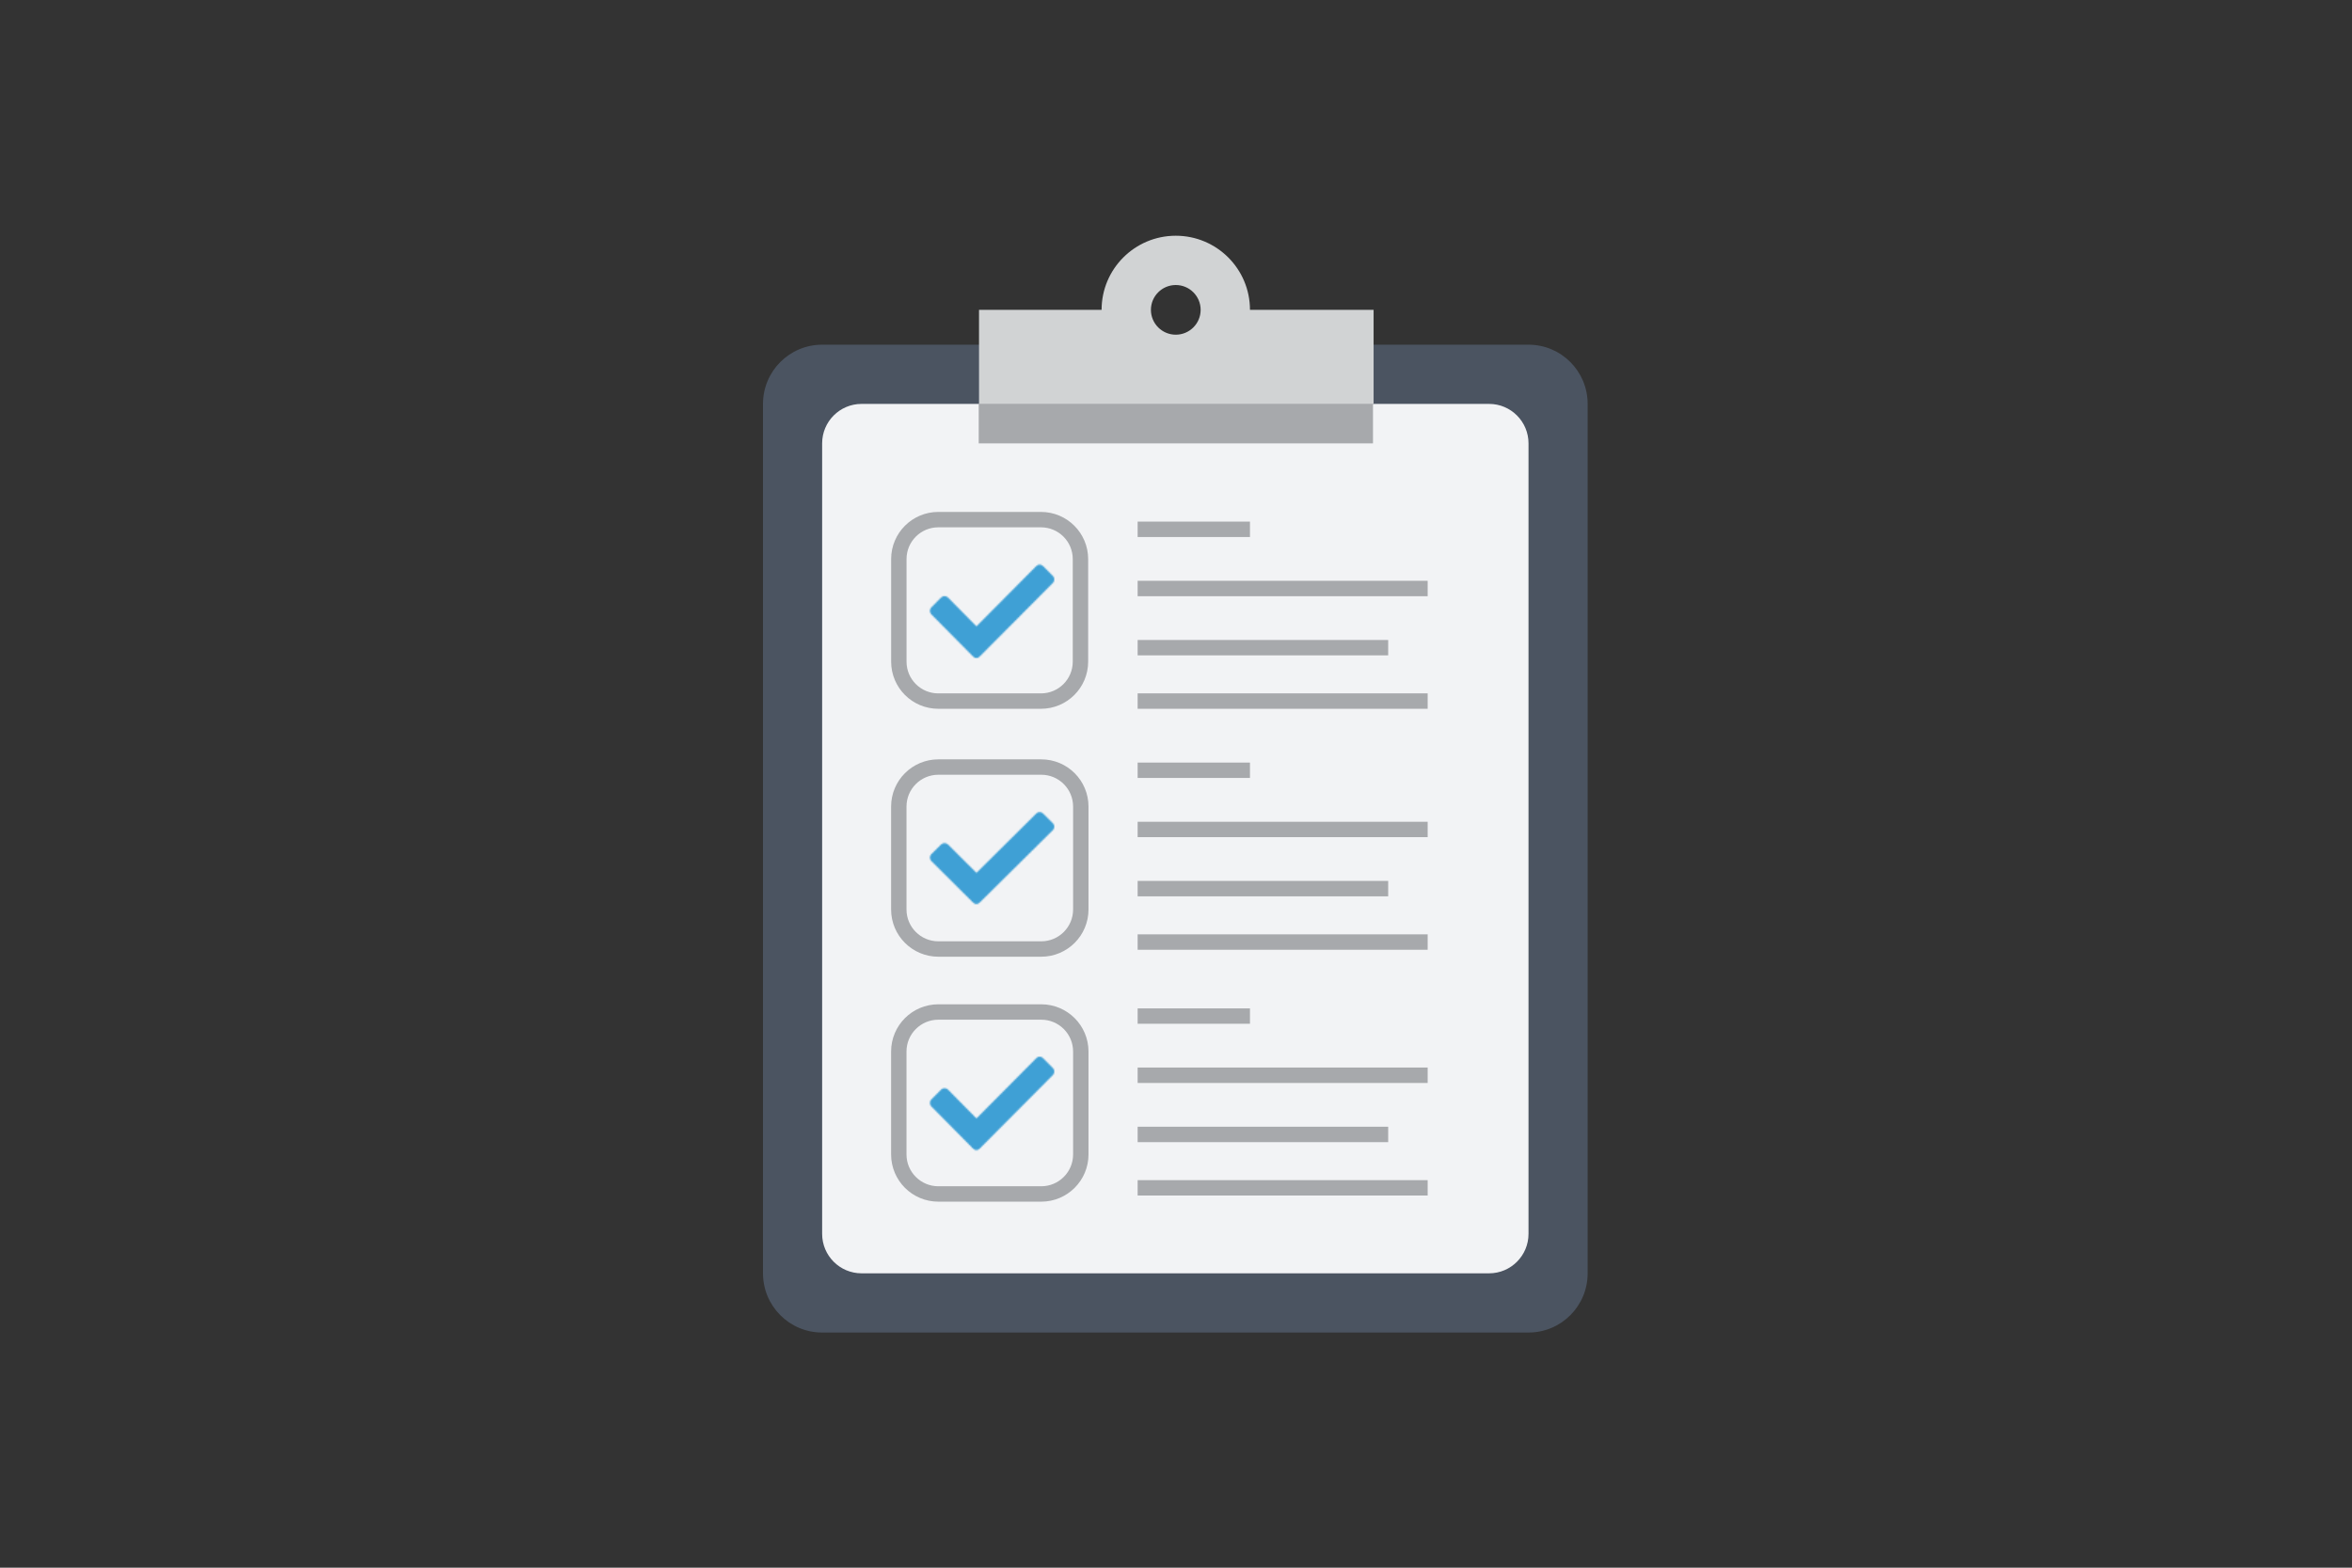 <svg xmlns="http://www.w3.org/2000/svg" xmlns:xlink="http://www.w3.org/1999/xlink" width="1680" height="1120" style="background:#1f5589" viewBox="0 0 1680 1120">
  <rect x="0" y="0" width="1680" height="1120" fill="#333333" stroke="none"/>
  <defs>
    <polygon id="post-start-search-a" points="0 784 589.038 784 589.038 .416 0 .416"/>
    <path id="post-start-search-c" d="M76.227,1.176 L33.474,43.588 L13.089,23.264 C12.393,22.64 11.592,22.331 10.685,22.331 C9.779,22.331 8.979,22.64 8.28,23.264 L1.173,30.315 C0.546,31.006 0.232,31.802 0.232,32.7 C0.232,33.6 0.546,34.394 1.173,35.086 L31.07,64.846 C31.697,65.539 32.479,65.884 33.422,65.884 C34.363,65.884 35.145,65.539 35.772,64.846 L88.142,12.998 C88.771,12.306 89.085,11.494 89.085,10.561 C89.085,9.627 88.771,8.85 88.142,8.227 L81.035,1.176 C80.339,0.484 79.536,0.14 78.63,0.14 C77.725,0.14 76.923,0.484 76.227,1.176 Z"/>
    <path id="post-start-search-e" d="M76.227,1.965 L33.474,45.036 L13.089,24.396 C12.393,23.765 11.592,23.447 10.685,23.447 C9.779,23.447 8.979,23.765 8.28,24.396 L1.173,31.556 C0.546,32.258 0.232,33.066 0.232,33.979 C0.232,34.891 0.546,35.7 1.173,36.401 L31.07,66.623 C31.697,67.324 32.479,67.677 33.422,67.677 C34.363,67.677 35.145,67.324 35.772,66.623 L88.142,13.97 C88.771,13.267 89.085,12.444 89.085,11.495 C89.085,10.547 88.771,9.757 88.142,9.126 L81.035,1.965 C80.339,1.264 79.536,0.912 78.63,0.912 C77.725,0.912 76.923,1.264 76.227,1.965 Z"/>
    <path id="post-start-search-g" d="M76.227,1.4 L33.474,44.469 L13.089,23.83 C12.393,23.198 11.592,22.882 10.685,22.882 C9.779,22.882 8.979,23.198 8.28,23.83 L1.173,30.991 C0.546,31.694 0.232,32.5 0.232,33.413 C0.232,34.324 0.546,35.133 1.173,35.835 L31.07,66.058 C31.697,66.76 32.479,67.11 33.422,67.11 C34.363,67.11 35.145,66.76 35.772,66.058 L88.142,13.405 C88.771,12.703 89.085,11.877 89.085,10.93 C89.085,9.982 88.771,9.191 88.142,8.561 L81.035,1.4 C80.339,0.697 79.536,0.347 78.63,0.347 C77.725,0.347 76.923,0.697 76.227,1.4 Z"/>
  </defs>
  <g fill="none" fill-rule="evenodd" transform="translate(545 168)">
    <path fill="#4B5461" d="M42.243,784 C18.914,784 0,765.06 0,741.698 L0,120.561 C0,97.199 18.914,78.259 42.243,78.259 L546.795,78.259 C570.126,78.259 589.038,97.199 589.038,120.561 L589.038,741.698 C589.038,765.06 570.126,784 546.795,784 L42.243,784 Z"/>
    <path fill="#F2F3F5" d="M518.633,741.698 L70.406,741.698 C54.852,741.698 42.244,729.071 42.244,713.496 L42.244,148.763 C42.244,133.187 54.852,120.561 70.406,120.561 L518.633,120.561 C534.187,120.561 546.795,133.187 546.795,148.763 L546.795,713.496 C546.795,729.071 534.187,741.698 518.633,741.698"/>
    <mask id="post-start-search-b" fill="#fff">
      <use xlink:href="#post-start-search-a"/>
    </mask>
    <polygon fill="#A7A9AC" points="154.083 148.763 435.706 148.763 435.706 120.561 154.083 120.561" mask="url(#post-start-search-b)"/>
    <g transform="translate(119 412)">
      <mask id="post-start-search-d" fill="#fff">
        <use xlink:href="#post-start-search-c"/>
      </mask>
      <polygon fill="#3FA0D5" points="-13.23 79.24 102.547 79.24 102.547 -13.215 -13.23 -13.215" mask="url(#post-start-search-d)"/>
    </g>
    <path stroke="#A7A9AC" stroke-width="11" d="M198.756,510 L125.244,510 C109.645,510 97,497.354 97,481.756 L97,408.244 C97,392.645 109.645,380 125.244,380 L198.756,380 C214.355,380 227,392.645 227,408.244 L227,481.756 C227,497.354 214.355,510 198.756,510 Z"/>
    <g transform="translate(119 586)">
      <mask id="post-start-search-f" fill="#fff">
        <use xlink:href="#post-start-search-e"/>
      </mask>
      <polygon fill="#3FA0D5" points="-13.23 81.239 102.547 81.239 102.547 -12.649 -13.23 -12.649" mask="url(#post-start-search-f)"/>
    </g>
    <path stroke="#A7A9AC" stroke-width="11" d="M198.756,685 L125.244,685 C109.645,685 97,672.355 97,656.756 L97,583.244 C97,567.645 109.645,555 125.244,555 L198.756,555 C214.355,555 227,567.645 227,583.244 L227,656.756 C227,672.355 214.355,685 198.756,685 Z"/>
    <g transform="translate(119 235)">
      <mask id="post-start-search-h" fill="#fff">
        <use xlink:href="#post-start-search-g"/>
      </mask>
      <polygon fill="#3FA0D5" points="-13.23 80.672 102.547 80.672 102.547 -13.216 -13.23 -13.216" mask="url(#post-start-search-h)"/>
    </g>
    <g transform="translate(97)">
      <path stroke="#A7A9AC" stroke-width="11" d="M101.569 332.874L28.212 332.874C12.646 332.874.027 320.265.027 304.71L.027 231.403C.027 215.848 12.646 203.238 28.212 203.238L101.569 203.238C117.135 203.238 129.753 215.848 129.753 231.403L129.753 304.71C129.753 320.265 117.135 332.874 101.569 332.874zM170.598 210.159L250.834 210.159M170.598 252.439L377.765 252.439M170.598 294.721L349.558 294.721M170.598 332.874L377.765 332.874M170.598 382.306L250.834 382.306M170.598 424.588L377.765 424.588M170.598 466.868L349.558 466.868M170.598 505.023L377.765 505.023M170.598 557.914L250.834 557.914M170.598 600.195L377.765 600.195M170.598 642.477L349.558 642.477M170.598 680.63L377.765 680.63"/>
      <path fill="#D1D3D4" d="M197.843,71.116 C188.05,71.116 180.082,63.156 180.082,53.37 C180.082,43.584 188.05,35.622 197.843,35.622 C207.636,35.622 215.603,43.584 215.603,53.37 C215.603,63.156 207.636,71.116 197.843,71.116 Z M250.834,53.368 C250.834,24.123 227.11,0.415 197.844,0.415 C168.578,0.415 144.852,24.123 144.852,53.368 L57.297,53.368 L57.297,120.405 L339.141,120.405 L339.141,53.368 L250.834,53.368 Z"/>
    </g>
  </g>
</svg>
